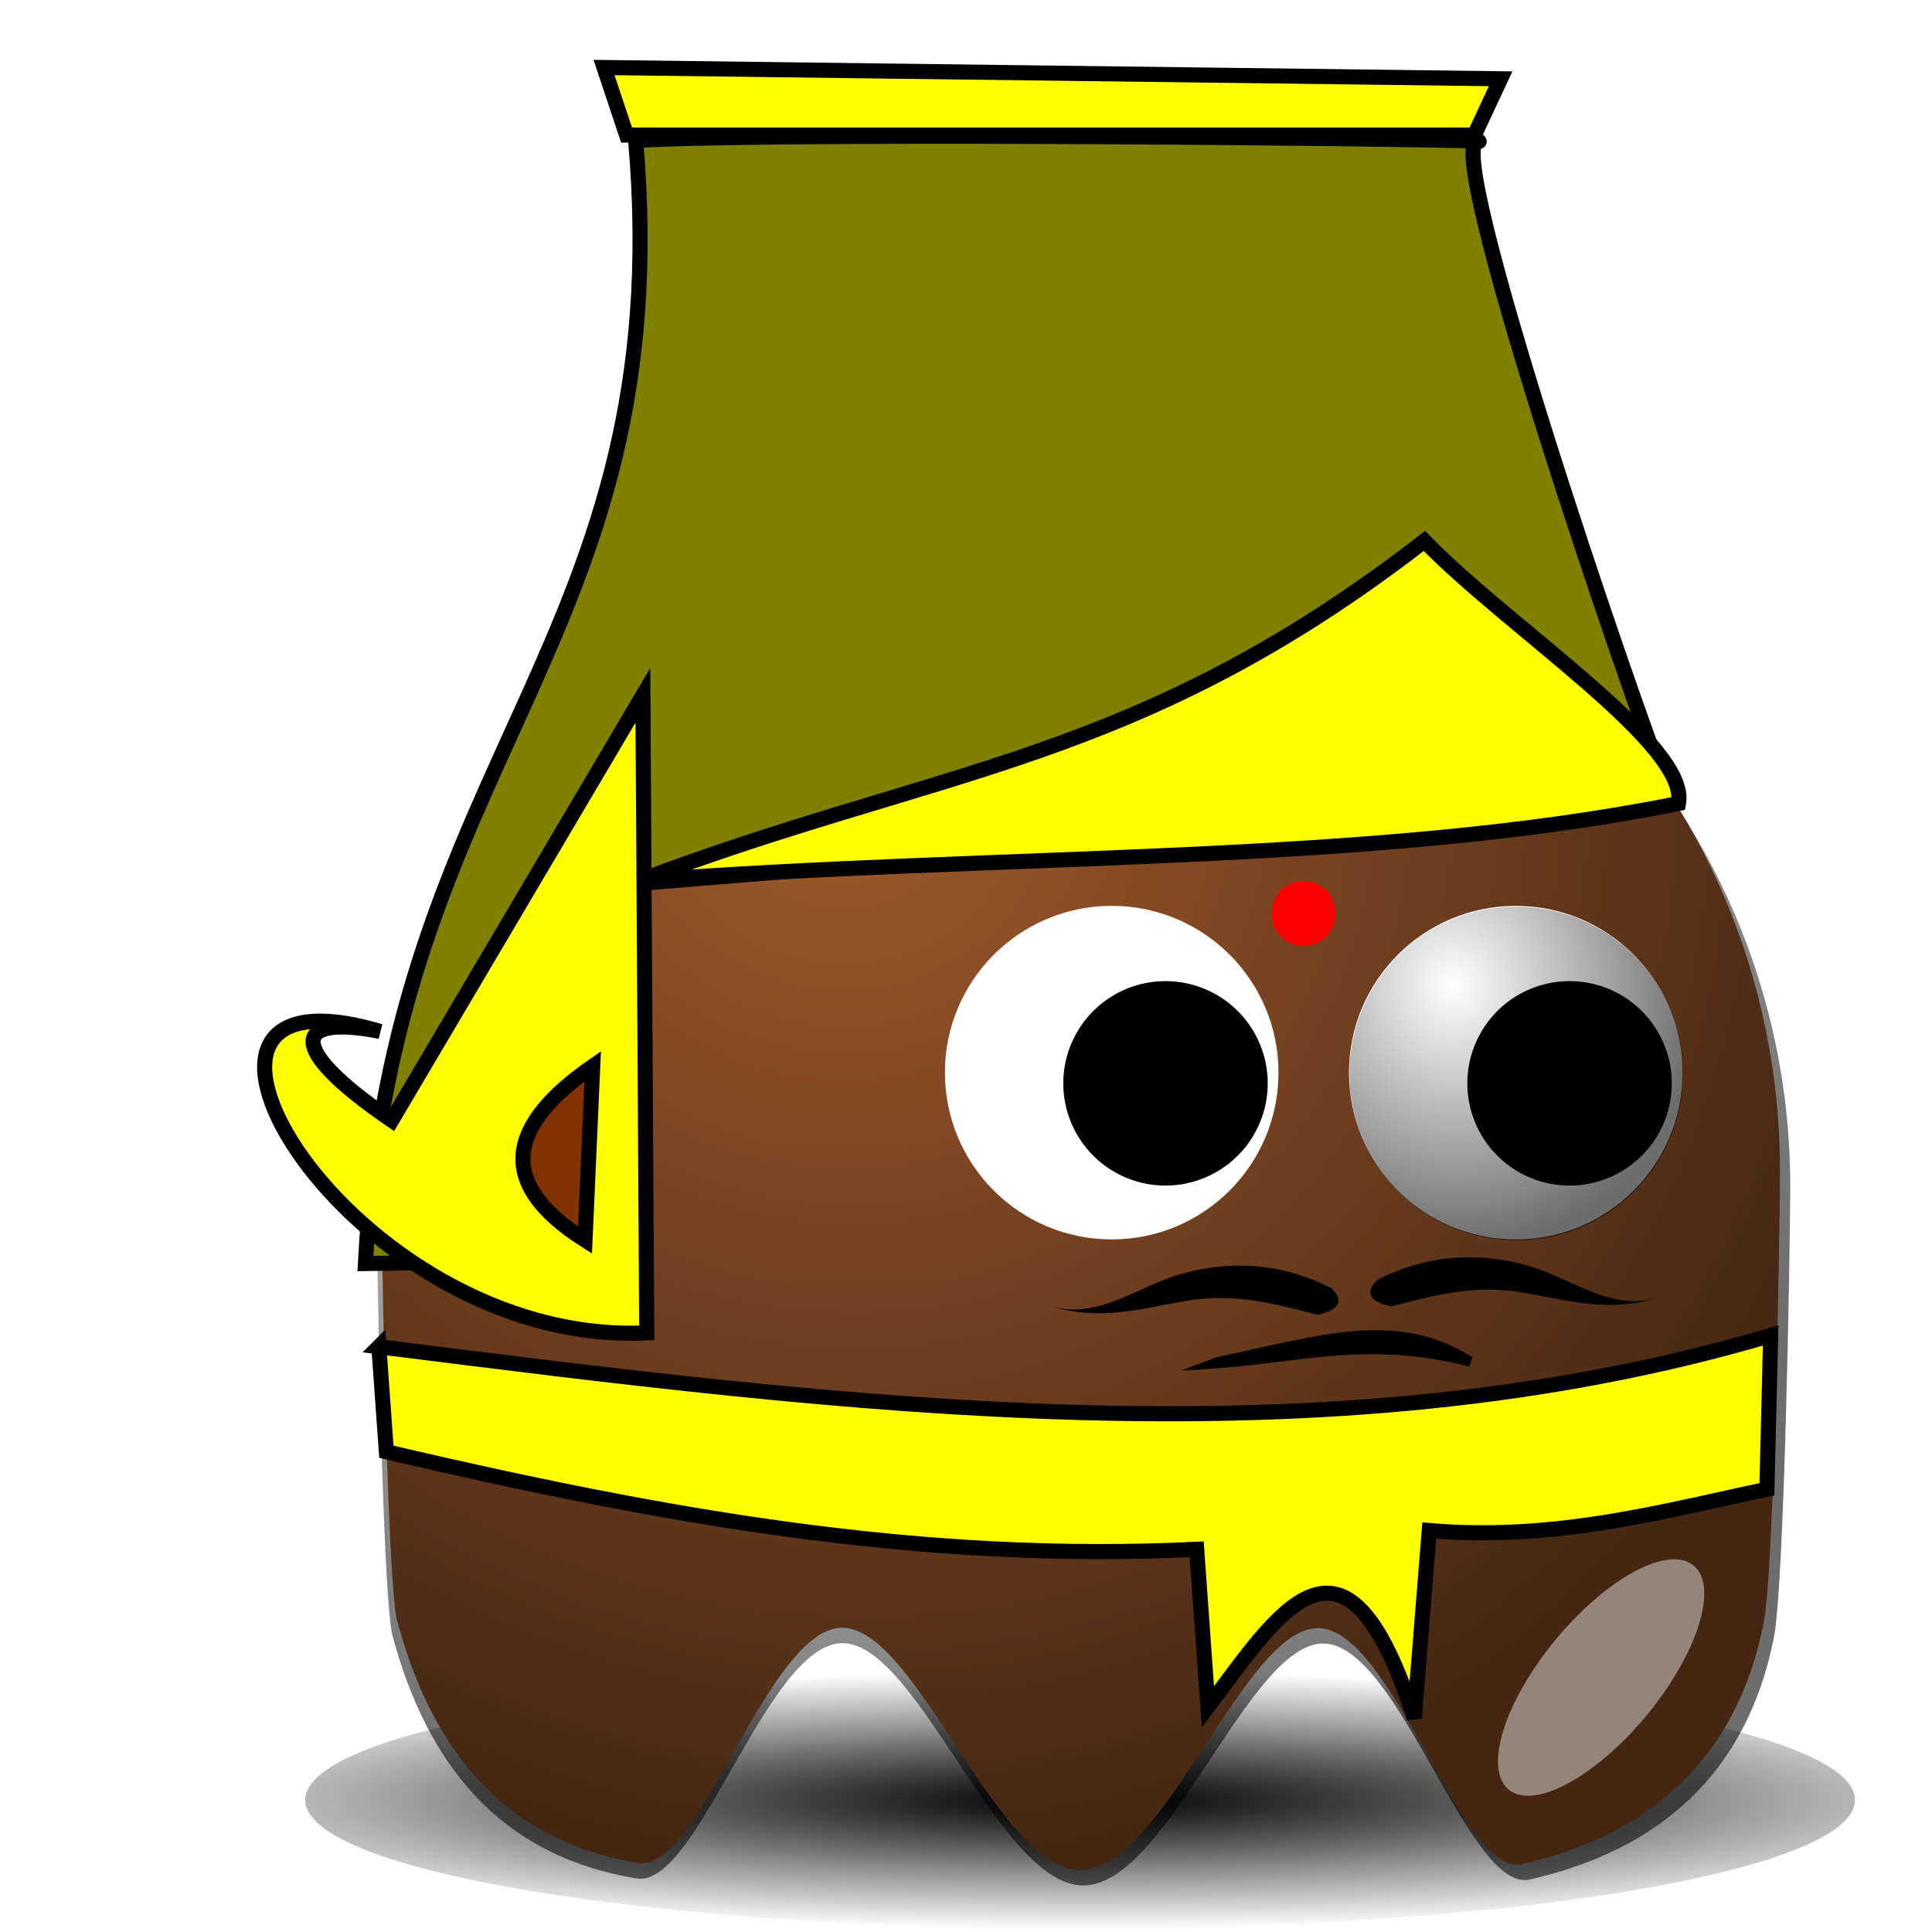 <svg xmlns="http://www.w3.org/2000/svg" xmlns:xlink="http://www.w3.org/1999/xlink" viewBox="0 0 128 128" version="1.0"><defs><radialGradient id="c" gradientUnits="userSpaceOnUse" cy="506.35" cx="210.89" gradientTransform="matrix(1.403 0 0 .206 -89.845 403.11)" r="68"><stop offset="0"/><stop offset="1" stop-opacity="0"/></radialGradient><radialGradient id="e" xlink:href="#a" gradientUnits="userSpaceOnUse" cy="409.86" cx="233.5" gradientTransform="matrix(.387 1.516 -1.423 .363 726.51 -93.107)" r="15.5"/><radialGradient id="d" xlink:href="#a" gradientUnits="userSpaceOnUse" cy="497.96" cx="216.99" gradientTransform="matrix(.516 1.007 -.975 .489 662.46 -399.52)" r="65"/><filter id="f" height="1.682" width="1.696" y="-.341" x="-.348"><feGaussianBlur stdDeviation="5.465"/></filter><filter id="g" height="1.907" width="2.039" y="-.453" x="-.52"><feGaussianBlur stdDeviation="4.151"/></filter><filter id="b" height="1.68" width="1.14" y="-.34" x="-.07"><feGaussianBlur stdDeviation="3.968"/></filter><linearGradient id="a"><stop offset="0" stop-opacity="0"/><stop offset="1" stop-opacity=".572"/></linearGradient></defs><path transform="matrix(.755 0 0 .611 -83.97 -190.745)" d="M274 507.36c0 7.728-30.464 14-68 14s-68-6.272-68-14 30.464-14 68-14 68 6.272 68 14z" filter="url(#b)" fill="url(#c)"/><path d="M117.93 77.559c0 3.452-.378 26.777-1.095 30.015-1.764 8.882-7.474 13.995-16.047 15.942-3.985.743-8.518-15.558-13.437-15.648-4.92-.09-10.225 16.028-15.757 16.028-5.558 0-10.887-16.128-15.826-16.053-4.94.075-9.487 16.353-13.48 15.582-9.042-1.5-13.77-7.686-16-16.143-.675-3.148-1.031-26.374-1.031-29.722 0-25.578 20.759-46.336 46.336-46.336 25.578 0 46.336 20.759 46.336 46.336z" fill="#a05a2c"/><path d="M352.03 90.314c0 3.452-.382 26.777-1.107 30.015-1.783 8.882-7.554 13.995-16.22 15.942-4.027.743-8.608-15.558-13.58-15.648-4.972-.09-10.335 16.028-15.926 16.028-5.617 0-11.004-16.128-15.996-16.053-4.992.075-9.589 16.353-13.625 15.582-9.139-1.5-13.917-7.686-16.17-16.143-.683-3.148-1.043-26.374-1.043-29.722 0-25.578 20.981-46.336 46.833-46.336s46.833 20.759 46.833 46.336z" fill="url(#d)" transform="translate(-233.42 -11.735)"/><path d="M111.473 71.065c0 6.102-4.947 11.05-11.05 11.05s-11.049-4.948-11.049-11.05 4.947-11.05 11.05-11.05 11.05 4.947 11.05 11.05z" fill="#fff"/><path d="M255 417.86c0 8.56-6.94 15.5-15.5 15.5s-15.5-6.94-15.5-15.5 6.94-15.5 15.5-15.5 15.5 6.94 15.5 15.5z" transform="translate(-70.309 -226.815) scale(.713)" fill="url(#e)"/><path d="M110.76 71.775a6.772 6.772 0 11-13.544 0 6.772 6.772 0 0113.544 0z"/><path d="M84.703 71.065c0 6.102-4.947 11.05-11.05 11.05s-11.049-4.948-11.049-11.05 4.947-11.05 11.05-11.05 11.05 4.947 11.05 11.05z" fill="#fff"/><path d="M255 417.86c0 8.56-6.94 15.5-15.5 15.5s-15.5-6.94-15.5-15.5 6.94-15.5 15.5-15.5 15.5 6.94 15.5 15.5z" transform="translate(-97.079 -226.815) scale(.713)" fill="url(#e)"/><path d="M83.99 71.775a6.772 6.772 0 11-13.544 0 6.772 6.772 0 0113.544 0z"/><path d="M180.01 413.25c-10.026 10.27-20.406 16.414-23.171 13.715-2.765-2.7 3.128-13.225 13.153-23.494 10.026-10.27 20.406-16.414 23.171-13.715 2.765 2.7-3.128 13.225-13.153 23.494z" transform="translate(-77.47 -242.415) scale(.713)" filter="url(#f)" fill-opacity=".627" fill="#fff"/><path transform="rotate(39.533 487.708 127.618) scale(.713)" d="M262 501.86c0 7.452-2.464 13.5-5.5 13.5s-5.5-6.048-5.5-13.5 2.464-13.5 5.5-13.5 5.5 6.048 5.5 13.5z" filter="url(#g)" fill-opacity=".434" fill="#fff"/><path d="M24.21 83.712l18.131-.27-1.024-24.833 69.376-5.632c-2.937-7.42-15.164-43.498-12.794-43.596 2.97-.122-45.333-.688-55.784-.073 2.864 33.164-16.188 40.844-17.905 74.404z" fill-rule="evenodd" stroke="#000" fill="olive"/><path d="M42.85 88.305l-.256-42.24-16.64 28.16c-7.293-4.981-6.35-7.005-.768-5.888C7.638 63.148 23.14 89.251 42.85 88.305z" fill-rule="evenodd" stroke="#000" fill="#ff0"/><path d="M42.34 58.353C62.306 50.787 75.31 50.6 94.37 35.84c5.634 5.804 17.57 13.5 16.834 17.393-20.225 4.076-44.616 3.292-68.864 5.12z" fill-rule="evenodd" stroke="#000" fill="#ff0"/><path d="M97.56 89.925c-4.983-3.156-9.973-1.491-16.947-.007l-2.333.872c7.396-.24 11.653-2.122 19.05-.256l.23-.61z" fill-rule="evenodd"/><path d="M39.27 70.641c-5.535 3.84-6.57 7.68-.512 11.52l.512-11.52z" fill-rule="evenodd" stroke="#000" fill="#803300"/><path d="M25.1 89.225c30.901 3.886 62.57 7.99 92.21-.746l-.249 10.19c-6.489 1.352-13.893 3.46-22.369 2.734l-.994 12.427c-4.611-14.43-9.031-6.859-13.67-.745l-.745-10.44c-18.227.866-34.962-2.08-53.685-6.461l-.497-6.96zM41.51 8.947l-1.491-4.474 59.402.746-1.74 3.728H41.51z" stroke="#000" fill="#ff0"/><path d="M88.48 60.52a2.113 2.113 0 11-4.225 0 2.113 2.113 0 114.225 0z" fill="red"/><path d="M78.16 84.427c-2.869.855-5.546 3.096-8.666 2.072l-.093-.027c3.386 1.11 6.177.224 9.097-.27 2.807-.476 5.002-.107 8.786.904 1.64-.33 1.685-1.086.892-1.772-3.234-1.656-6.644-1.88-10.016-.907zM101.3 83.873c2.869.855 5.546 3.096 8.666 2.072l.093-.027c-3.386 1.11-6.177.224-9.097-.27-2.807-.476-5.002-.107-8.786.904-1.64-.33-1.685-1.086-.892-1.772 3.234-1.656 6.644-1.88 10.016-.907z" fill-rule="evenodd"/></svg>